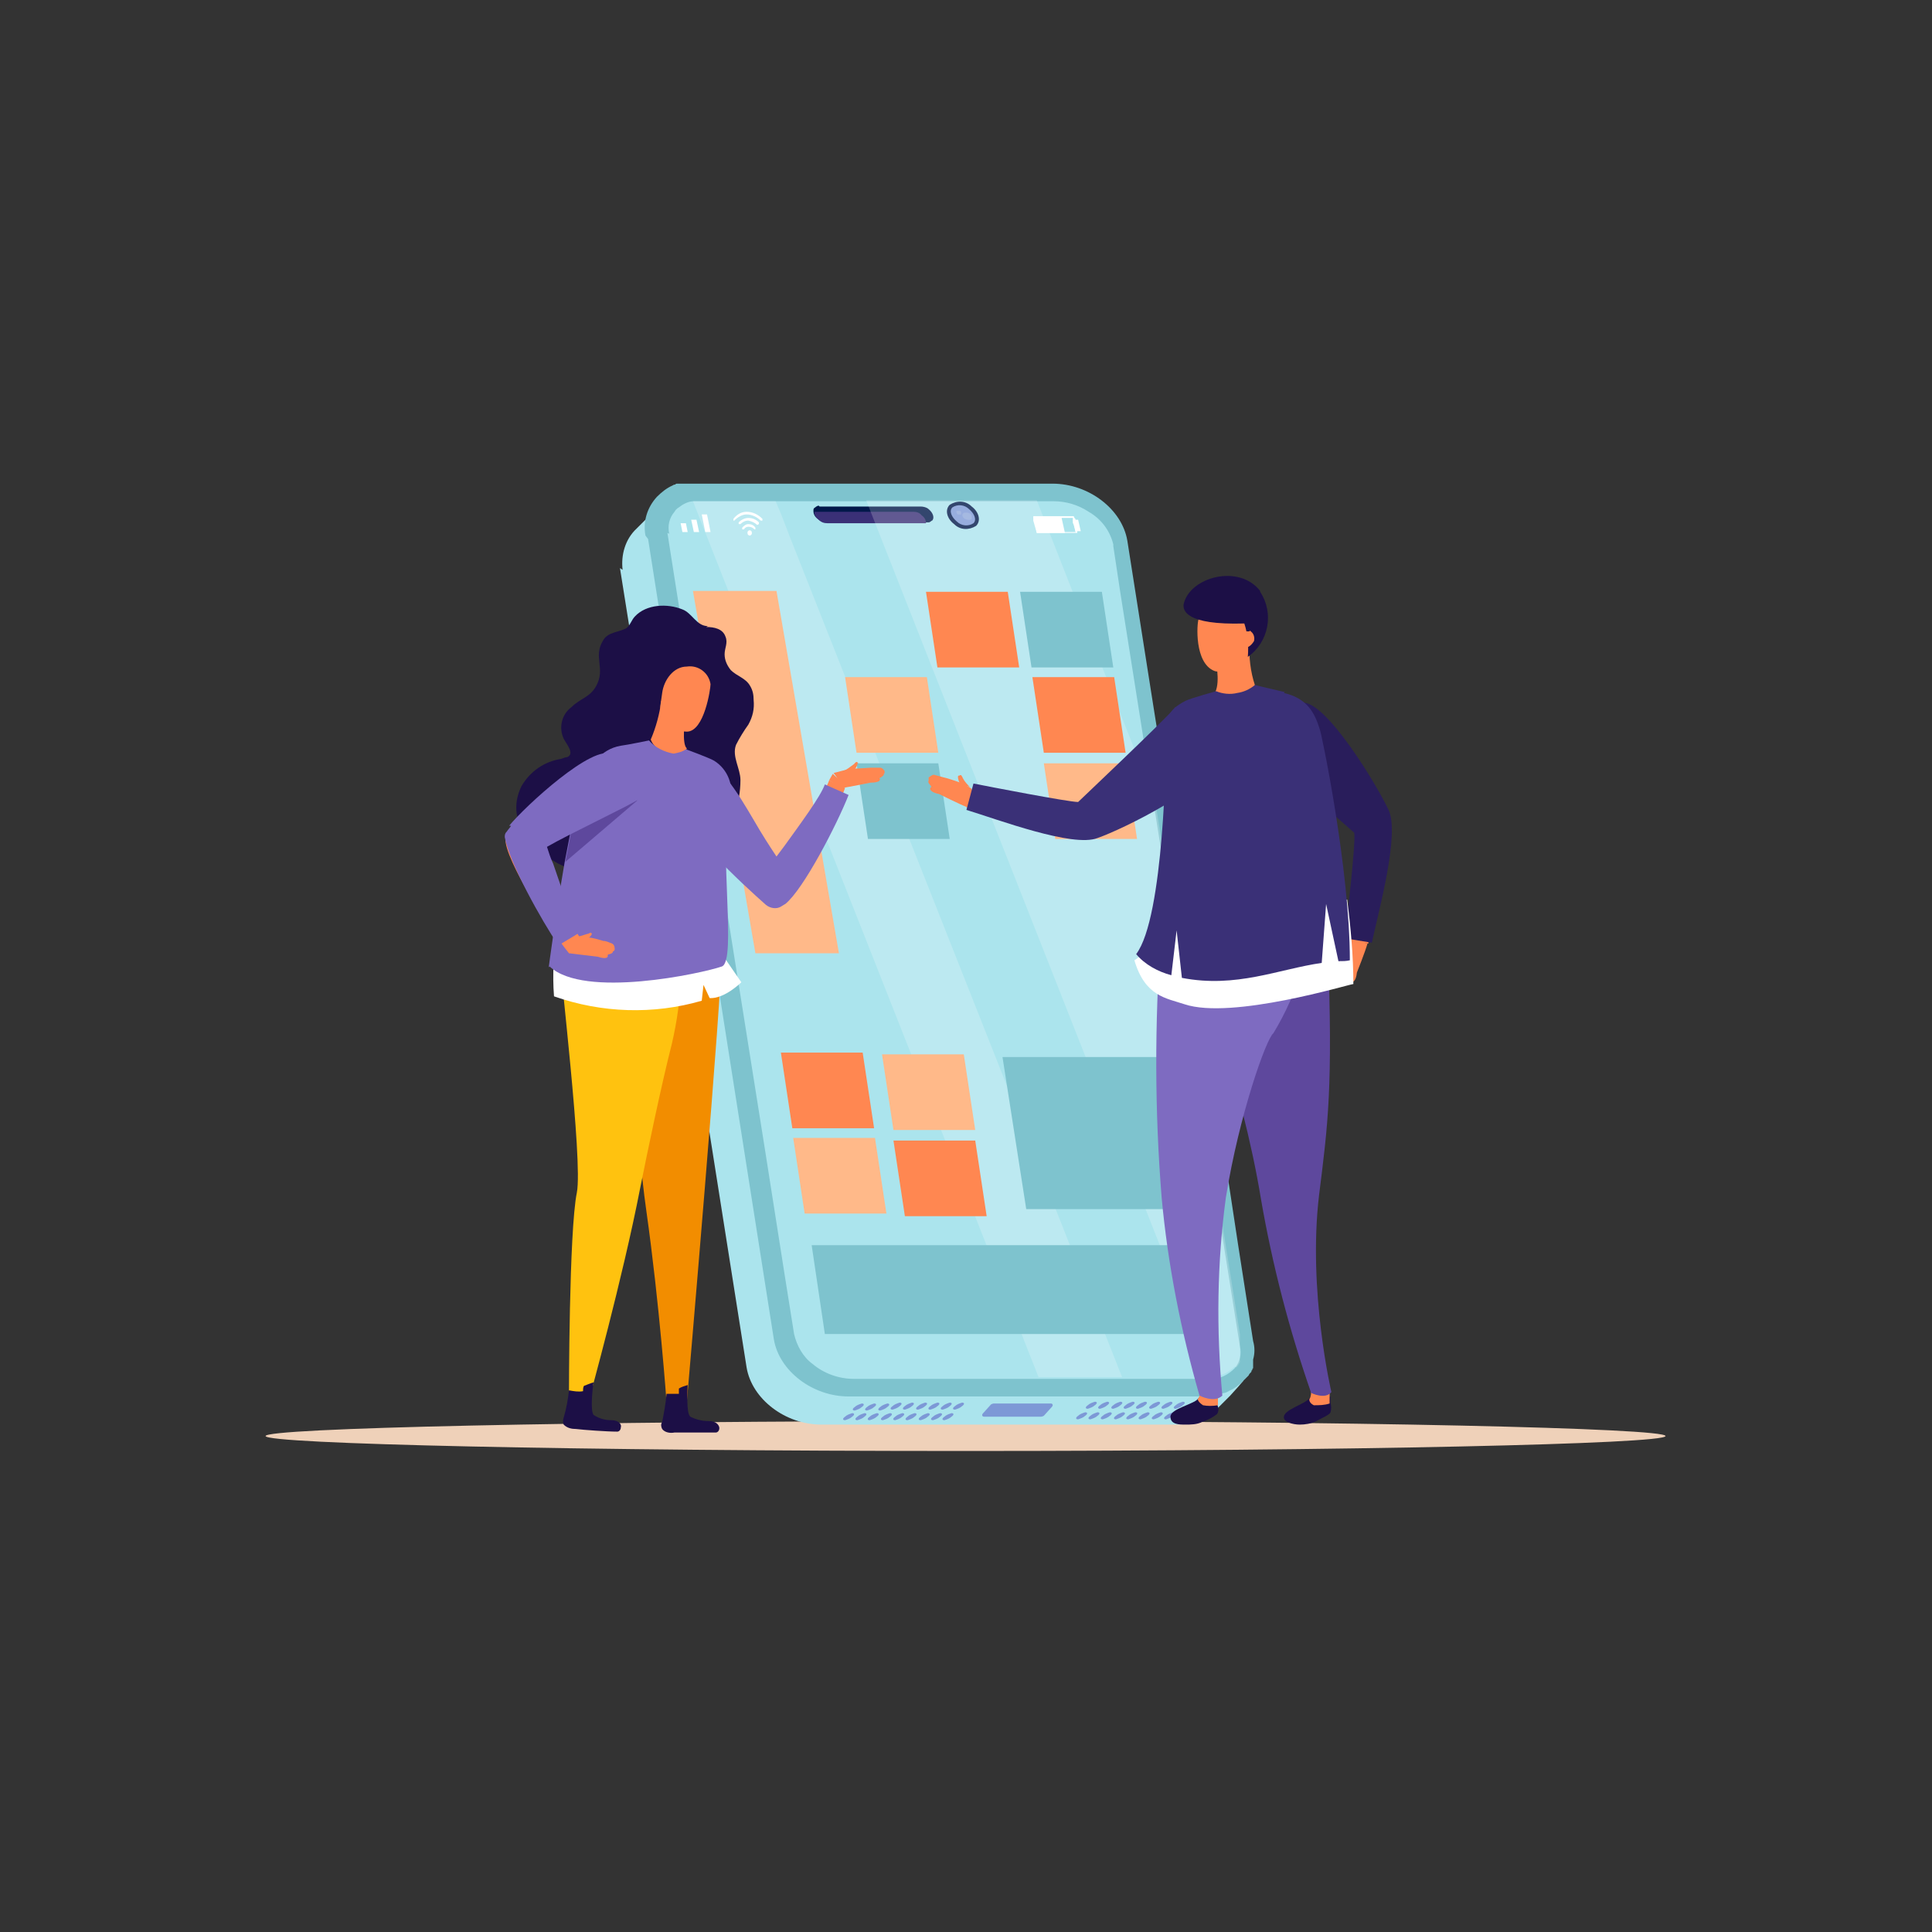 <svg xmlns="http://www.w3.org/2000/svg" xmlns:xlink="http://www.w3.org/1999/xlink" id="Group_8900" viewBox="0 0 219.7 219.7"><rect x="0" y="0" width="219.7" height="219.7" fill="#333333" stroke="none"/><defs><style>      .st0 {        fill: none;      }      .st1 {        fill: #7ec3ce;      }      .st2 {        fill: #f28d00;      }      .st3 {        fill: #7e6bc1;      }      .st4 {        fill: #ffc20f;      }      .st5 {        fill: #00184a;      }      .st6 {        fill: #ff8751;      }      .st7 {        fill: #efd1b9;      }      .st8 {        fill: #abe4ed;      }      .st9 {        fill: #3a3077;      }      .st10 {        fill: #1c0f46;      }      .st11 {        clip-path: url(#clippath-1);      }      .st12 {        clip-path: url(#clippath-3);      }      .st13 {        clip-path: url(#clippath-4);      }      .st14 {        clip-path: url(#clippath-2);      }      .st15 {        clip-path: url(#clippath-5);      }      .st16 {        fill: #5e489d;      }      .st17 {        fill: #fff;      }      .st18 {        fill: #291d5b;      }      .st19 {        fill: #7d98d6;      }      .st20 {        opacity: .2;      }      .st21 {        opacity: .2;      }      .st22 {        fill: #d9e0ed;      }      .st23 {        fill: #ffb989;      }      .st24 {        clip-path: url(#clippath);      }    </style><clipPath id="clippath"><rect class="st0" x="30.2" y="54.7" width="159.2" height="110.3"></rect></clipPath><clipPath id="clippath-1"><rect class="st0" x="30.2" y="54.7" width="159.2" height="110.3"></rect></clipPath><clipPath id="clippath-2"><rect class="st0" x="109.4" y="58.3" width="1.1" height=".9"></rect></clipPath><clipPath id="clippath-3"><rect class="st0" x="108.7" y="58" width=".6" height=".5"></rect></clipPath><clipPath id="clippath-4"><rect class="st0" x="98.4" y="56.8" width="42.6" height="99.7"></rect></clipPath><clipPath id="clippath-5"><rect class="st0" x="78.8" y="56.9" width="48.8" height="99.7"></rect></clipPath></defs><g class="st24"><g id="Group_8899"><g id="Group_8898"><g class="st11"><g id="Group_8897"><path id="Path_124550" class="st7" d="M189.4,163.3c0,.9-35.6,1.7-79.6,1.7s-79.6-.8-79.6-1.7,35.6-1.7,79.6-1.7,79.6.8,79.6,1.7"></path><path id="Path_124551" class="st8" d="M70.5,64.6l5.1,32,3,19,6.3,39.9c.6,3.6,4.4,6.5,8.5,6.5h33c0,0,7.1,0,7.1,0,.6,0,1.2,0,1.8-.2.9-.2,1.7-.6,2.5-1.1.3-.2.5-.4.7-.6l1.4-1.4.9-1,.6-.7h0s-.7-.8-.7-.8l-.6-.7h-.2c0,0,0,0,0,0l-5.8-36.5-4.5-28.6-.6-3.7v-.2s-.3-1.6-.3-1.6h0l-3.2-20.4c-.2-1-.5-1.9-1.1-2.7h0c-.5-.7-1-1.2-1.6-1.7-.2-.1-.4-.3-.5-.4h0s0,0,0,0h0s0,0,0,0c-.4-.2-.7-.5-1.1-.6-.1,0-.3-.1-.4-.2-.7-.3-1.5-.5-2.3-.6h0c-.4,0-.8,0-1.2,0h-3.5s-2.7,0-2.7,0h-14.8s-3.4,0-3.4,0h-3.9s0,0,0,0h-9.5s-1.6,0-1.6,0l-.6-.3h0l-1.9-.9s0,0,0,0h0s0,0,0,0l-3,3h0c-1.3,1.2-1.8,3-1.6,4.7"></path><path id="Path_124552" class="st19" d="M98,159.6c.3,0,.3.2,0,.4-.2.2-.5.3-.8.4-.3,0-.3-.2,0-.4.2-.2.5-.3.8-.4"></path><path id="Path_124553" class="st19" d="M99.4,159.6c.3,0,.3.2,0,.4-.2.2-.5.3-.8.4-.3,0-.3-.2,0-.4.2-.2.5-.3.8-.4"></path><path id="Path_124554" class="st19" d="M100.9,159.6c.3,0,.3.2,0,.4-.2.2-.5.3-.8.4-.3,0-.3-.2,0-.4.2-.2.5-.3.8-.4"></path><path id="Path_124555" class="st19" d="M102.3,159.5c.3,0,.3.2,0,.4-.2.2-.5.3-.8.4-.3,0-.3-.2,0-.4.2-.2.5-.3.8-.4"></path><path id="Path_124556" class="st19" d="M103.7,159.5c.3,0,.3.2,0,.4-.2.2-.5.3-.8.4-.3,0-.3-.2,0-.4.2-.2.5-.3.8-.4"></path><path id="Path_124557" class="st19" d="M105.2,159.5c.3,0,.3.2,0,.4-.2.2-.5.3-.8.4-.3,0-.3-.2,0-.4.2-.2.5-.3.8-.4"></path><path id="Path_124558" class="st19" d="M106.6,159.5c.3,0,.3.2,0,.4-.2.2-.5.3-.8.4-.3,0-.3-.2,0-.4.2-.2.5-.3.8-.4"></path><path id="Path_124559" class="st19" d="M96.9,160.7c.3,0,.3.2,0,.4-.2.2-.5.3-.8.4-.3,0-.3-.2,0-.4.2-.2.5-.3.8-.4"></path><path id="Path_124560" class="st19" d="M98.3,160.7c.3,0,.3.2,0,.4-.2.2-.5.3-.8.4-.3,0-.3-.2,0-.4.2-.2.5-.3.8-.4"></path><path id="Path_124561" class="st19" d="M99.7,160.7c.3,0,.3.2,0,.4-.2.2-.5.3-.8.4-.3,0-.3-.2,0-.4.2-.2.5-.3.8-.4"></path><path id="Path_124562" class="st19" d="M101.2,160.7c.3,0,.3.2,0,.4-.2.2-.5.3-.8.4-.3,0-.3-.2,0-.4.2-.2.5-.3.8-.4"></path><path id="Path_124563" class="st19" d="M102.6,160.7c.3,0,.3.2,0,.4-.2.2-.5.3-.8.4-.3,0-.3-.2,0-.4.2-.2.5-.3.8-.4"></path><path id="Path_124564" class="st19" d="M104,160.7c.3,0,.3.2,0,.4-.2.2-.5.3-.8.4-.3,0-.3-.2,0-.4.2-.2.5-.3.8-.4"></path><path id="Path_124565" class="st19" d="M105.5,160.7c.3,0,.3.2,0,.4-.2.2-.5.3-.8.4-.3,0-.3-.2,0-.4.2-.2.5-.3.8-.4"></path><path id="Path_124566" class="st19" d="M108,159.5c.3,0,.3.2,0,.4-.2.2-.5.3-.8.4-.3,0-.3-.2,0-.4.2-.2.5-.3.8-.4"></path><path id="Path_124567" class="st19" d="M106.9,160.7c.3,0,.3.2,0,.4-.2.2-.5.3-.8.4-.3,0-.3-.2,0-.4.2-.2.5-.3.8-.4"></path><path id="Path_124568" class="st19" d="M109.4,159.5c.3,0,.3.2,0,.4-.2.2-.5.3-.8.4-.3,0-.3-.2,0-.4.2-.2.5-.3.8-.4"></path><path id="Path_124569" class="st19" d="M108.2,160.7c.3,0,.3.2,0,.4-.2.2-.5.3-.8.4-.3,0-.3-.2,0-.4.2-.2.5-.3.8-.4"></path><path id="Path_124570" class="st19" d="M124.5,159.4c.3,0,.3.2,0,.4-.2.2-.5.3-.8.4-.3,0-.3-.2,0-.4.2-.2.5-.3.8-.4"></path><path id="Path_124571" class="st19" d="M125.9,159.4c.3,0,.3.2,0,.4-.2.2-.5.3-.8.4-.3,0-.3-.2,0-.4.2-.2.5-.3.8-.4"></path><path id="Path_124572" class="st19" d="M127.4,159.4c.3,0,.3.2,0,.4-.2.2-.5.3-.8.4-.3,0-.3-.2,0-.4.2-.2.5-.3.8-.4"></path><path id="Path_124573" class="st19" d="M128.8,159.4c.3,0,.3.2,0,.4-.2.2-.5.3-.8.4-.3,0-.3-.2,0-.4.2-.2.5-.3.8-.4"></path><path id="Path_124574" class="st19" d="M130.2,159.4c.3,0,.3.2,0,.4-.2.2-.5.3-.8.4-.3,0-.3-.2,0-.4.2-.2.5-.3.8-.4"></path><path id="Path_124575" class="st19" d="M131.7,159.4c.3,0,.3.2,0,.4-.2.2-.5.3-.8.4-.3,0-.3-.2,0-.4.2-.2.5-.3.8-.4"></path><path id="Path_124576" class="st19" d="M133.1,159.4c.3,0,.3.2,0,.4-.2.2-.5.3-.8.4-.3,0-.3-.2,0-.4.2-.2.5-.3.8-.4"></path><path id="Path_124577" class="st19" d="M123.4,160.6c.3,0,.3.2,0,.4-.2.2-.5.3-.8.4-.3,0-.3-.2,0-.4.2-.2.5-.3.8-.4"></path><path id="Path_124578" class="st19" d="M124.8,160.6c.3,0,.3.2,0,.4-.2.2-.5.3-.8.4-.3,0-.3-.2,0-.4.2-.2.5-.3.8-.4"></path><path id="Path_124579" class="st19" d="M126.2,160.6c.3,0,.3.2,0,.4-.2.2-.5.3-.8.4-.3,0-.3-.2,0-.4.2-.2.5-.3.8-.4"></path><path id="Path_124580" class="st19" d="M127.7,160.6c.3,0,.3.2,0,.4-.2.2-.5.3-.8.4-.3,0-.3-.2,0-.4.2-.2.5-.3.8-.4"></path><path id="Path_124581" class="st19" d="M129.1,160.6c.3,0,.3.2,0,.4-.2.2-.5.3-.8.4-.3,0-.3-.2,0-.4.2-.2.5-.3.8-.4"></path><path id="Path_124582" class="st19" d="M130.5,160.6c.3,0,.3.2,0,.4-.2.2-.5.3-.8.4-.3,0-.3-.2,0-.4.2-.2.5-.3.8-.4"></path><path id="Path_124583" class="st19" d="M132,160.6c.3,0,.3.2,0,.4-.2.2-.5.3-.8.4-.3,0-.3-.2,0-.4.2-.2.5-.3.8-.4"></path><path id="Path_124584" class="st19" d="M134.5,159.4c.3,0,.3.2,0,.4-.2.2-.5.3-.8.4-.3,0-.3-.2,0-.4.2-.2.5-.3.8-.4"></path><path id="Path_124585" class="st19" d="M133.4,160.6c.3,0,.3.2,0,.4-.2.2-.5.3-.8.4-.3,0-.3-.2,0-.4.2-.2.5-.3.8-.4"></path><path id="Path_124586" class="st19" d="M135.9,159.4c.3,0,.3.2,0,.4-.2.2-.5.3-.8.4-.3,0-.3-.2,0-.4.2-.2.5-.3.8-.4"></path><path id="Path_124587" class="st19" d="M134.7,160.5c.3,0,.3.2,0,.4-.2.2-.5.3-.8.4-.3,0-.3-.2,0-.4.2-.2.5-.3.8-.4"></path><path id="Path_124588" class="st1" d="M73.7,61.3l6.3,40,1.5,9.7,6.5,41.3c.6,3.6,4.4,6.5,8.5,6.5h19.5s9.9,0,9.9,0h4.2s5.3,0,5.3,0h1.2c.2,0,.4,0,.5,0,.7,0,1.4-.2,2.1-.4.2,0,.5-.2.7-.3.3-.1.5-.3.7-.4.2-.2.4-.3.6-.5h0c.2-.2.4-.4.6-.6,0,0,.1-.1.2-.2,0-.1.2-.3.3-.4,0,0,0,0,0,0,0,0,0-.2.1-.2,0,0,0-.2.1-.2,0,0,0-.2,0-.2h0c0-.1,0-.2,0-.3h0c0-.1,0-.2,0-.3,0,0,0-.1,0-.2h0c.2-.7.2-1.4,0-2.1l-1.7-10.9-1.2-7.9-1.5-9.2-.2-1.3-1.5-9.8-1.1-7.1-.6-4.1-1.2-7.4-1-6.1-.4-2.5-.8-5-.6-3.8-2.5-15.9c-.6-3.6-4.4-6.5-8.5-6.5h-4.5s-14.2,0-14.2,0h-5.9s-3.1,0-3.1,0h-7.7s-4.8,0-4.8,0h-.3c0,0-.1,0-.2,0,0,0-.1,0-.2,0-.1,0-.2,0-.3,0,0,0-.1,0-.2,0h-.1s0,0,0,0c0,0-.1,0-.2,0,0,0,0,0,0,0,0,0-.1,0-.2,0h0c0,0-.1,0-.2,0h0c0,0-.2,0-.3,0s-.2,0-.3,0c0,0,0,0,0,0,0,0-.2,0-.2.1h0c0,0-.2,0-.3.1-.7.3-1.3.8-1.8,1.3,0,0,0,0,0,0h0s0,0,0,0c-1.1,1.2-1.6,2.8-1.3,4.4"></path><path id="Path_124589" class="st8" d="M75.9,60.6l.2,1.3,6.7,42.5,4.2,26.4,2.2,14,1.1,6.9c.3,1.3,1,2.6,2.1,3.4,1.3,1.1,3,1.7,4.7,1.7h19.2s.2,0,.2,0h11.1s4.1,0,4.1,0h5.5c.2,0,.4,0,.6,0,1,0,1.9-.5,2.6-1.2.6-.7.8-1.6.6-2.5l-2.6-16.3-7.2-45.4h0l-3.8-24h0l-.8-5.3c0,0,0-.1,0-.2-.4-1.6-1.4-2.9-2.8-3.7-1.2-.8-2.6-1.2-4-1.2h-31.2s-.3,0-.3,0h-4.2s-4.3,0-4.3,0c-.3,0-.6,0-.9,0-.6,0-1.2.3-1.7.7-.2.1-.4.3-.5.5-.6.7-.8,1.6-.6,2.5"></path><path id="Path_124590" class="st17" d="M117.5,58.7v.5c0,0,.4,1.4.4,1.4h4.6v-.3c0,0-.2-.7-.2-.7h0v-.6c-.1,0-.2-.3-.2-.3h-4.6ZM122.3,60.5h-4.3v-.4c0,0-.3-1.2-.3-1.2h4.3v.6c.1,0,.3,1,.3,1Z"></path><path id="Path_124591" class="st17" d="M121,60.6h-3.1l-.3-1.8h3.1l.4,1.8Z"></path><path id="Path_124592" class="st17" d="M122.9,60.4h-.6l-.3-1.3h.6l.3,1.3Z"></path><path id="Path_124593" class="st17" d="M78.2,60.5h-.6l-.2-1h.6l.2,1Z"></path><path id="Path_124594" class="st17" d="M79.5,60.5h-.6l-.3-1.4h.6l.3,1.4Z"></path><path id="Path_124595" class="st17" d="M80.8,60.5h-.6l-.4-2h.6l.4,2Z"></path><path id="Path_124596" class="st17" d="M85.8,60.2s0,0,0,0c-.2-.2-.4-.3-.7-.3-.2,0-.4.1-.5.3,0,0-.1,0-.2,0,0,0,0,0,0,0,0,0,0-.1,0-.2.2-.2.4-.4.7-.4.3,0,.6.1.8.4,0,0,0,.1,0,.2,0,0,0,0,0,0"></path><path id="Path_124597" class="st17" d="M86.1,59.7s0,0,0,0c-.3-.3-.6-.4-1-.5h0c-.4,0-.7.2-.9.4,0,0-.1,0-.2,0,0,0,0,0,0,0,0,0,0-.1,0-.2.3-.3.7-.5,1.1-.5h0c.5,0,.9.2,1.2.5,0,0,0,.1,0,.2,0,0,0,0,0,0"></path><path id="Path_124598" class="st17" d="M83.4,59.2s0,0,0,0c0,0,0-.1,0-.2.4-.5.9-.8,1.5-.8h0c.7,0,1.3.3,1.8.8,0,0,0,.1,0,.2,0,0-.1,0-.2,0,0,0,0,0,0,0-.4-.4-1-.7-1.6-.7-.5,0-1,.3-1.4.7,0,0,0,0,0,0"></path><path id="Path_124599" class="st17" d="M85.5,60.6c0,.1,0,.2-.2.3,0,0,0,0,0,0-.2,0-.3-.1-.3-.3,0-.1,0-.2.2-.3,0,0,0,0,0,0,.2,0,.3.1.3.3"></path><path id="Path_124600" class="st5" d="M110.5,57.6c.8.6,1.1,1.6.5,2.2-.8.5-1.8.5-2.5-.2-.8-.6-1.1-1.6-.5-2.2.8-.5,1.8-.5,2.5.2"></path><path id="Path_124601" class="st19" d="M110.2,57.9c.6.5.9,1.2.5,1.6-.6.4-1.4.3-1.9-.2-.6-.5-.9-1.2-.5-1.6.6-.4,1.4-.3,1.9.2"></path><path id="Path_124602" class="st5" d="M93.2,57.6s0,0,0,0h11.5s0,0,0,0c.3,0,.7.1.9.3.5.4.7,1,.4,1.3-.1,0-.2.2-.4.2,0,0,0,0-.1,0h-11.5c0,0,0,0,0,0-.4,0-.7-.1-1-.4-.3-.2-.5-.5-.5-.9,0-.2,0-.3.2-.4.1-.1.3-.2.4-.2"></path><path id="Path_124603" class="st9" d="M103.9,58.2c.3,0,.7.1.9.4.3.2.5.5.5.9h-11.2s0,0,0,0c-.4,0-.7-.1-1-.4-.3-.2-.5-.5-.5-.9h11.2s0,0,0,0"></path><g id="Group_8887" class="st21"><g id="Group_8886"><g class="st14"><g id="Group_8885"><path id="Path_124604" class="st22" d="M110.3,58.4c.3.2.3.5.2.6-.2.2-.6.1-.8,0-.3-.2-.3-.5-.2-.6.2-.2.6-.1.8,0"></path></g></g></g></g><g id="Group_8890" class="st21"><g id="Group_8889"><g class="st12"><g id="Group_8888"><path id="Path_124605" class="st22" d="M109.2,58.1c.1.1.2.3.1.4-.1,0-.3,0-.4,0-.1-.1-.2-.3-.1-.4.1,0,.3,0,.4,0"></path></g></g></g></g><path id="Path_124606" class="st19" d="M112.7,159.7c0,0,.2-.1.3-.1h6.5c.2,0,.3.2.1.4l-.9,1c0,0-.2.1-.3.1h-6.5c-.2,0-.3-.2-.1-.4l.9-1Z"></path><g id="Group_8893" class="st20"><g id="Group_8892"><g class="st13"><g id="Group_8891"><path id="Path_124607" class="st17" d="M140.4,155.4c-.7.7-1.6,1.1-2.6,1.2l-39.3-99.7h14.9s3.1,0,3.1,0h1.4l13.5,34.4h0l7.2,45.4,2.6,16.3c.2.9,0,1.8-.6,2.5"></path></g></g></g></g><g id="Group_8896" class="st20"><g id="Group_8895"><g class="st15"><g id="Group_8894"><path id="Path_124608" class="st17" d="M127.6,156.6h-3.8s-5.7,0-5.7,0l-39.3-99.6c.3,0,.6,0,.9,0h8.5l.6,1.4,1,2.6,37.8,95.6Z"></path></g></g></g></g><path id="Path_124609" class="st1" d="M137.5,151.7h-43.7l-1.5-10.1h43.7l1.5,10.1Z"></path><path id="Path_124610" class="st23" d="M95.4,108.4h-9.5l-7.1-41.2h9.5l7.1,41.2Z"></path><path id="Path_124611" class="st1" d="M135.4,137.5h-18.7l-2.7-17.3h18.7l2.6,17.3Z"></path><path id="Path_124612" class="st1" d="M126.6,75.9h-9.3l-1.3-8.6h9.3l1.3,8.6Z"></path><path id="Path_124613" class="st6" d="M115.9,75.9h-9.3l-1.3-8.6h9.3l1.3,8.6Z"></path><path id="Path_124614" class="st6" d="M128,85.6h-9.3l-1.3-8.6h9.3l1.3,8.6Z"></path><path id="Path_124615" class="st6" d="M99.4,128.3h-9.3l-1.3-8.6h9.3l1.3,8.6Z"></path><path id="Path_124616" class="st23" d="M106.7,85.6h-9.3l-1.3-8.6h9.3l1.3,8.6Z"></path><path id="Path_124617" class="st23" d="M129.3,95.4h-9.3l-1.3-8.6h9.3l1.3,8.6Z"></path><path id="Path_124618" class="st23" d="M100.8,138h-9.3l-1.3-8.6h9.3l1.3,8.6Z"></path><path id="Path_124619" class="st1" d="M108,95.4h-9.3l-1.3-8.6h9.3l1.3,8.6Z"></path><path id="Path_124620" class="st23" d="M110.9,128.5h-9.3l-1.3-8.6h9.3l1.3,8.6Z"></path><path id="Path_124621" class="st6" d="M112.2,138.3h-9.3l-1.3-8.6h9.3l1.3,8.6Z"></path><path id="Path_124622" class="st6" d="M152.2,108.6c.1.2.9-.2,1-.4.2-.5-.1-.6,0-1-.2.4-.5.7-.9.9-.2.1-.4.2-.2.5"></path><path id="Path_124623" class="st6" d="M152.9,108.3c-.2.6-.5,1.9-.5,2,0,.4-.2.8-.2,1.1,0,.2.2.4.4.6.1,0,.3,0,.4,0,.2.2.6-.5.6-.4.2.2.6,0,.7-1,0,0,1-2.5,1.2-3.3-.7-.2-1.4-.3-2.1-.3-.2.4-.4.9-.5,1.4"></path><path id="Path_124624" class="st6" d="M154.5,92.9c0,.2,0,.3,0,.5.2,2.5-.8,11.2-1,13.9.7-.1,1.4-.1,2.1,0,.3-4.4,3.1-14.9,1.4-15.5-.8-.4-1.9-.1-2.3.7,0,.1-.1.3-.2.4"></path><path id="Path_124625" class="st18" d="M142.4,84.7c1.9,1.5,11.4,9.8,11.6,10,.2,1.1-.9,10.5-1.1,12l3.1.5c.8-3.7,3.2-12.4,1.9-15.1-1.3-2.8-7.1-12.4-9.8-12.2s-6,4.6-5.8,4.7"></path><path id="Path_124626" class="st10" d="M151.1,158.9l-1.6-.8s-.3.5-.6.9c-.5.7-3,1.3-2.9,2.2,0,.5,1,.8,1.8.8.6,0,1.3-.1,1.9-.4.5-.3,1.5-.7,1.6-1,.1-.3.1-.7,0-1.1,0-.5,0-.7,0-.7"></path><path id="Path_124627" class="st6" d="M149.1,158.1c0,.3,0,.7-.2,1,0,0-.1.4.5.7.6,0,1.2,0,1.8-.2,0-.5,0-1.3,0-1.3l-2.1-.2Z"></path><path id="Path_124628" class="st16" d="M151,107.7c-3.8-.6-13.7,1.5-15,1,0,1.1,5.2,14.2,7.4,27.7,1.3,7.5,3.2,14.8,5.7,22,0,0,1.6.8,2.3-.1,0,0-2.7-11.5-1.4-22.4,1-8,1.6-12.2,1-28.2"></path><path id="Path_124629" class="st10" d="M138.4,159.2l-1.6-.9s-.3.5-.6.8c-.5.6-3.1,1.1-3.1,2s1,.9,1.7.9c.6,0,1.3,0,1.9-.3.6-.2,1.2-.5,1.7-.9.2-.3.2-.7,0-1.1,0-.5,0-.7,0-.7"></path><path id="Path_124630" class="st6" d="M136.4,158.2c.1.3,0,.7-.2.9,0,0,0,.3.6.7.5.1,1.1.1,1.7,0,0-.4,0-.8,0-1.2l-2.1-.4Z"></path><path id="Path_124631" class="st3" d="M131.9,106.4c2.2.5,4.4.8,6.6.9h0c0-.1,11.1-1.9,9.6,2.8-.8,2.6-1.9,5.1-3.3,7.4-.8.6-3.9,9.3-5.4,18.7-1,7.4-1.1,15-.4,22.5-.9.9-2.6,0-2.6,0-2.1-7.3-3.6-14.9-4.3-22.5-.8-9.9-.8-19.8-.1-29.7"></path><path id="Path_124632" class="st17" d="M150.4,102.7c-4,.6-7.9,1-11.9,1.1-2.4,0-4.7-.2-7-.8,0,3.7-.9,5.2-2.5,6.2,1.2,4.1,3.6,4.3,5.7,5,5.4,1.8,18.8-2.3,19.2-2.3,0-3.2-.3-6.4-.7-9.6-.9.2-1.8.3-2.7.4"></path><path id="Path_124633" class="st6" d="M142.2,73.1c-.3.2-3.1,1.8-4,1.7,0,.2.6,2.6,0,3.9.2,1.2,3.6,1.2,4.5-.8-.5-1.5-.7-3.2-.6-4.8"></path><path id="Path_124634" class="st9" d="M146.1,78.7c-.9-.2-3.4-.8-3.4-.8-.6.5-1.3.8-2,.9-.8.2-1.7.1-2.4-.2,0,0-2.9.8-3.5,1.1-2.1,1.1-2.1,1.9-2.2,4.4,0,1.2-.2,20.2-3.4,24.4,1,1.2,2.5,2,4,2.4l.6-5.1.6,5.4c6.2,1.2,11-1,15.9-1.7l.5-6.7,1.4,6.5c.5,0,.9,0,1.3-.1,0-10.3-3.2-25.7-3.4-26.2-.6-2-1.5-3.6-4.1-4.2"></path><path id="Path_124635" class="st6" d="M109,88.2c-.2.1.1.9.3,1.1.5.2.6,0,1,.2-.3-.3-.6-.6-.8-1-.1-.2-.2-.5-.4-.3"></path><path id="Path_124636" class="st6" d="M109.2,89c-.5-.2-1.8-.6-1.9-.6-.4-.1-.7-.2-1.1-.3-.2,0-.4.2-.6.3,0,.1,0,.3,0,.4-.2.2.4.6.3.7-.3.2-.1.6.9.8,0,0,2.4,1.2,3.2,1.5.2-.7.4-1.4.5-2.1-.4-.3-.9-.5-1.3-.7"></path><path id="Path_124637" class="st6" d="M124.3,91.9c-.2,0-.3,0-.5,0-2.5,0-11.1-1.8-13.8-2.2,0,.7,0,1.4-.1,2.1,4.3.7,14.5,4.3,15.3,2.8.5-.8.3-1.9-.5-2.4-.1,0-.3-.2-.4-.2"></path><path id="Path_124638" class="st9" d="M133.6,80.5c-1.6,1.8-10.8,10.5-11,10.7-1.1,0-10.4-1.8-11.9-2.1l-.8,3c3.6,1.1,12.1,4.3,14.9,3.2,2.9-1,13-6,13-8.7s-4.1-6.3-4.2-6.2"></path><path id="Path_124639" class="st6" d="M139.7,69.1c-1.5-.3-2.9,0-3.4,1.3-.2.5-.5,5,1.8,5.9,1,.4,3.1-1.1,3.3-2.3,0,0,.3-1.6.3-1.6.4-1.4-.5-2.9-1.9-3.3,0,0,0,0-.1,0"></path><path id="Path_124640" class="st10" d="M143.3,67.2c-2.4-3.1-8-1.6-8.7,1.5-.1.7.2,2.4,6.9,2.2.4,1.2.5,2.5.4,3.8,2.4-1.7,3-5,1.4-7.4,0,0,0,0,0,0"></path><path id="Path_124641" class="st6" d="M142.1,71.8c-.2,0-.5,0-.7,0,0,.6,0,1.3,0,1.9.5,0,.9-.3,1.2-.8.1-.4,0-.9-.5-1.2"></path><path id="Path_124642" class="st2" d="M82,108.9c.3,2-3.9,50.6-3.9,50.6-.7.5-1.6.5-2.3,0,0,0-.8-11.2-2.3-21.8-1.3-9.1-1.1-17.8-1.8-18.4v-9.7c3.7.2,9.1-.3,10.3-.8"></path><path id="Path_124643" class="st10" d="M75.6,158.5c.5,0,1.1,0,1.6,0,0-.2,0-.4,0-.6.3-.2.7-.3,1-.4,0,.5-.2,3.2.3,3.6.6.3,1.3.5,2.1.5,1,0,1.2.6,1.2.8,0,.3-.2.5-.4.5,0,0,0,0,0,0-1.2,0-3.9,0-4.7,0-.5.1-1.1,0-1.4-.4-.1-.2-.2-.5,0-.8.2-1,.4-2.1.5-3.2"></path><path id="Path_124644" class="st4" d="M63.7,108.9c1.2.5,10,2.2,13.7,1.9,0,2.6-.4,5.3-1,7.9-1.2,4.7-2.8,12.4-3.6,16.4-2,10.3-5.8,24-5.8,24-.8.3-1.7.2-2.3-.4,0,0,0-18.7.9-23.1.7-3.6-2-25.7-1.9-26.7"></path><path id="Path_124645" class="st10" d="M64.7,158.1c.5.1,1.1.2,1.6.1,0-.2,0-.4.1-.6.3-.1.7-.3,1.1-.4-.1.5-.4,3.2,0,3.7.6.4,1.3.6,2,.6,1,0,1.2.6,1.1.8,0,.3-.2.5-.4.5,0,0,0,0,0,0-1.2,0-3.9-.2-4.7-.3-.5,0-1-.1-1.4-.5-.1-.2-.1-.5,0-.8.3-1,.5-2.1.6-3.1"></path><path id="Path_124646" class="st10" d="M80.5,71.2c-1.3,0-1.8-1.5-2.9-1.9-1.7-.7-4.1-.6-5.4.8-.4.4-.6,1.2-1.1,1.4-.8.4-2,.4-2.5,1.3-1.2,1.9.3,3.2-.8,5.2-.7,1.3-1.8,1.4-2.8,2.4-1.1.8-1.5,2.3-.9,3.6.3.6,1.3,1.7.4,2.1-.2,0-.4.1-.7.2-1.9.3-3.5,1.4-4.5,3.1-2.1,4.3,1.8,8,5.5,9.4,3,1.2,8,2,11,.9,4.5-1.6,8.4-5.5,8.4-11,0-1.3-1-2.7-.5-4,.4-.8.9-1.6,1.4-2.3.5-.9.7-1.8.6-2.8,0-.6-.1-1.1-.4-1.6-.5-.9-1.5-1.1-2.2-1.8-.4-.5-.7-1.1-.7-1.8,0-.7.4-1.3.1-2-.3-.9-1.3-1.1-2.2-1.1"></path><path id="Path_124647" class="st6" d="M97.5,86.8c.1.1-.3.8-.5.9-.5,0-.7-.1-1.1,0,.4-.2.8-.5,1.2-.8.2-.2.3-.4.5-.1"></path><path id="Path_124648" class="st6" d="M97.1,87.4c.6,0,1.8-.1,1.9-.1.4,0,.7,0,1.1,0,.2,0,.4.2.5.4,0,.1,0,.3-.1.3.1.2-.5.5-.5.5.2.2,0,.5-1,.5,0,0-2.5.5-3.2.6-.3-.6-.6-1.2-1-1.7.4-.1,1.9-.5,2.4-.6"></path><path id="Path_124649" class="st6" d="M86.7,100.6c0-.1,0-.3.1-.4,1.1-2.1,6.7-9.1,7.5-11.5.6.4,1.2.7,1.8.9-1.4,3.9-6.1,13.1-7.8,13-.9,0-1.6-.6-1.7-1.5,0-.1,0-.3,0-.4"></path><path id="Path_124650" class="st3" d="M77.8,91.9c.4-.7,3.5-3.5,4.3-3.6.2,0,.4,0,.5.2,1.2,1.5,2.2,3.2,3.2,4.9.8,1.4,1.7,2.8,2.5,4,.3-.4.6-.8.9-1.2,1.8-2.5,4.1-5.6,4.6-7l2.7,1.2c-1.3,3.3-5.1,10.7-7.2,12.4,0,0-.2.1-.5.3-.5.3-1.2.2-1.7-.2-2.5-2.2-10.2-9.3-9.3-11"></path><path id="Path_124651" class="st6" d="M94.7,88l-.4.7,1.2.9.6-.3-1.4-1.3Z"></path><path id="Path_124652" class="st17" d="M82.1,108.5l2.2,3.2s-1.9,1.9-3.6,1.8l-.7-1.5-.2,1.8c-5.5,1.6-11.4,1.4-16.8-.5-.2-2.5,0-5,.2-7.4l18.9,2.7Z"></path><path id="Path_124653" class="st6" d="M75.2,79.7c.8.7,1.7,1.3,2.7,1.8,0,.2-.4,3.1.2,3.6-.3,1.1-3.4.9-4.1-1,.6-1.4,1-2.9,1.2-4.4"></path><path id="Path_124654" class="st3" d="M62.5,109.9c3.9,3.7,17.3.8,19.6,0,1.7-.7-.4-13.3.9-18.7.5-1.8-.2-3.7-1.8-4.7-.5-.3-3.2-1.3-3.2-1.3-.4.3-.9.4-1.4.5-1.1-.2-2.1-.7-2.8-1.5,0,0-2.4.5-3.2.6-2.4.4-3.7,2.5-4.4,4.5-.3.9-.6,1.9-.8,2.8-.4,1.8-.8,3.9-1.2,6-1,5.8-1.8,11.9-1.8,11.9"></path><path id="Path_124655" class="st6" d="M75.3,78.8c.2-1.5,1.3-3,2.8-3,1.3-.2,2.5.7,2.7,2,0,.5-.7,5.4-2.7,5.4s-3.1-1.8-3-3l.2-1.4"></path><path id="Path_124656" class="st16" d="M64.3,98l8.2-7-7,1c-.4,1.8-.8,3.9-1.2,6"></path><path id="Path_124657" class="st6" d="M67.3,106.2c0,.2-.6.7-.8.7-.5,0-.4-.4-.9-.4.4,0,.8-.2,1.2-.3.2,0,.4-.3.5,0"></path><path id="Path_124658" class="st6" d="M65.4,106.5c.5,0,.9,0,1.4.1.6,0,1.8.4,1.8.4.4,0,.7.2,1,.3.2.1.3.3.3.6,0,.1,0,.2-.2.3,0,.3-.6.3-.6.4.1.3-.2.5-1.1.2,0,0-2.5-.3-3.3-.4.1-.7.4-1.3.6-1.9"></path><path id="Path_124659" class="st6" d="M69.3,86.4c.7.4,3.4,4.1,3.1,4.4-1.7,1.3-8.3,4.1-11.2,6-3.5,2.3-3.9-1-3.1-2,2.2-2.8,9.6-9.4,11.2-8.4"></path><path id="Path_124660" class="st6" d="M60.1,94.6c.1,0,.2.2.3.3,1.2,2,4.4,10.4,6,12.4-.6.3-1.2.7-1.7,1.1-2.6-3.2-8.1-12-7.1-13.4.4-.8,1.4-1.1,2.2-.7.1,0,.3.2.4.3"></path><path id="Path_124661" class="st3" d="M57.9,93.9c1.8-2.2,9.6-9.4,11.7-8.1.7.5,3.2,3.8,3.2,4.6,0,.2,0,.3-.2.5-.8.6-8,4-10.4,5.4.2.6.4,1.3.7,1.9,1,2.9,2.2,6.6,3.1,7.8l-2.5,1.5c-1.9-2.8-5.6-9.4-6.1-12.3,0-.2,0-.4.2-.6.2-.3.5-.6.5-.7"></path></g></g></g></g></g></svg>